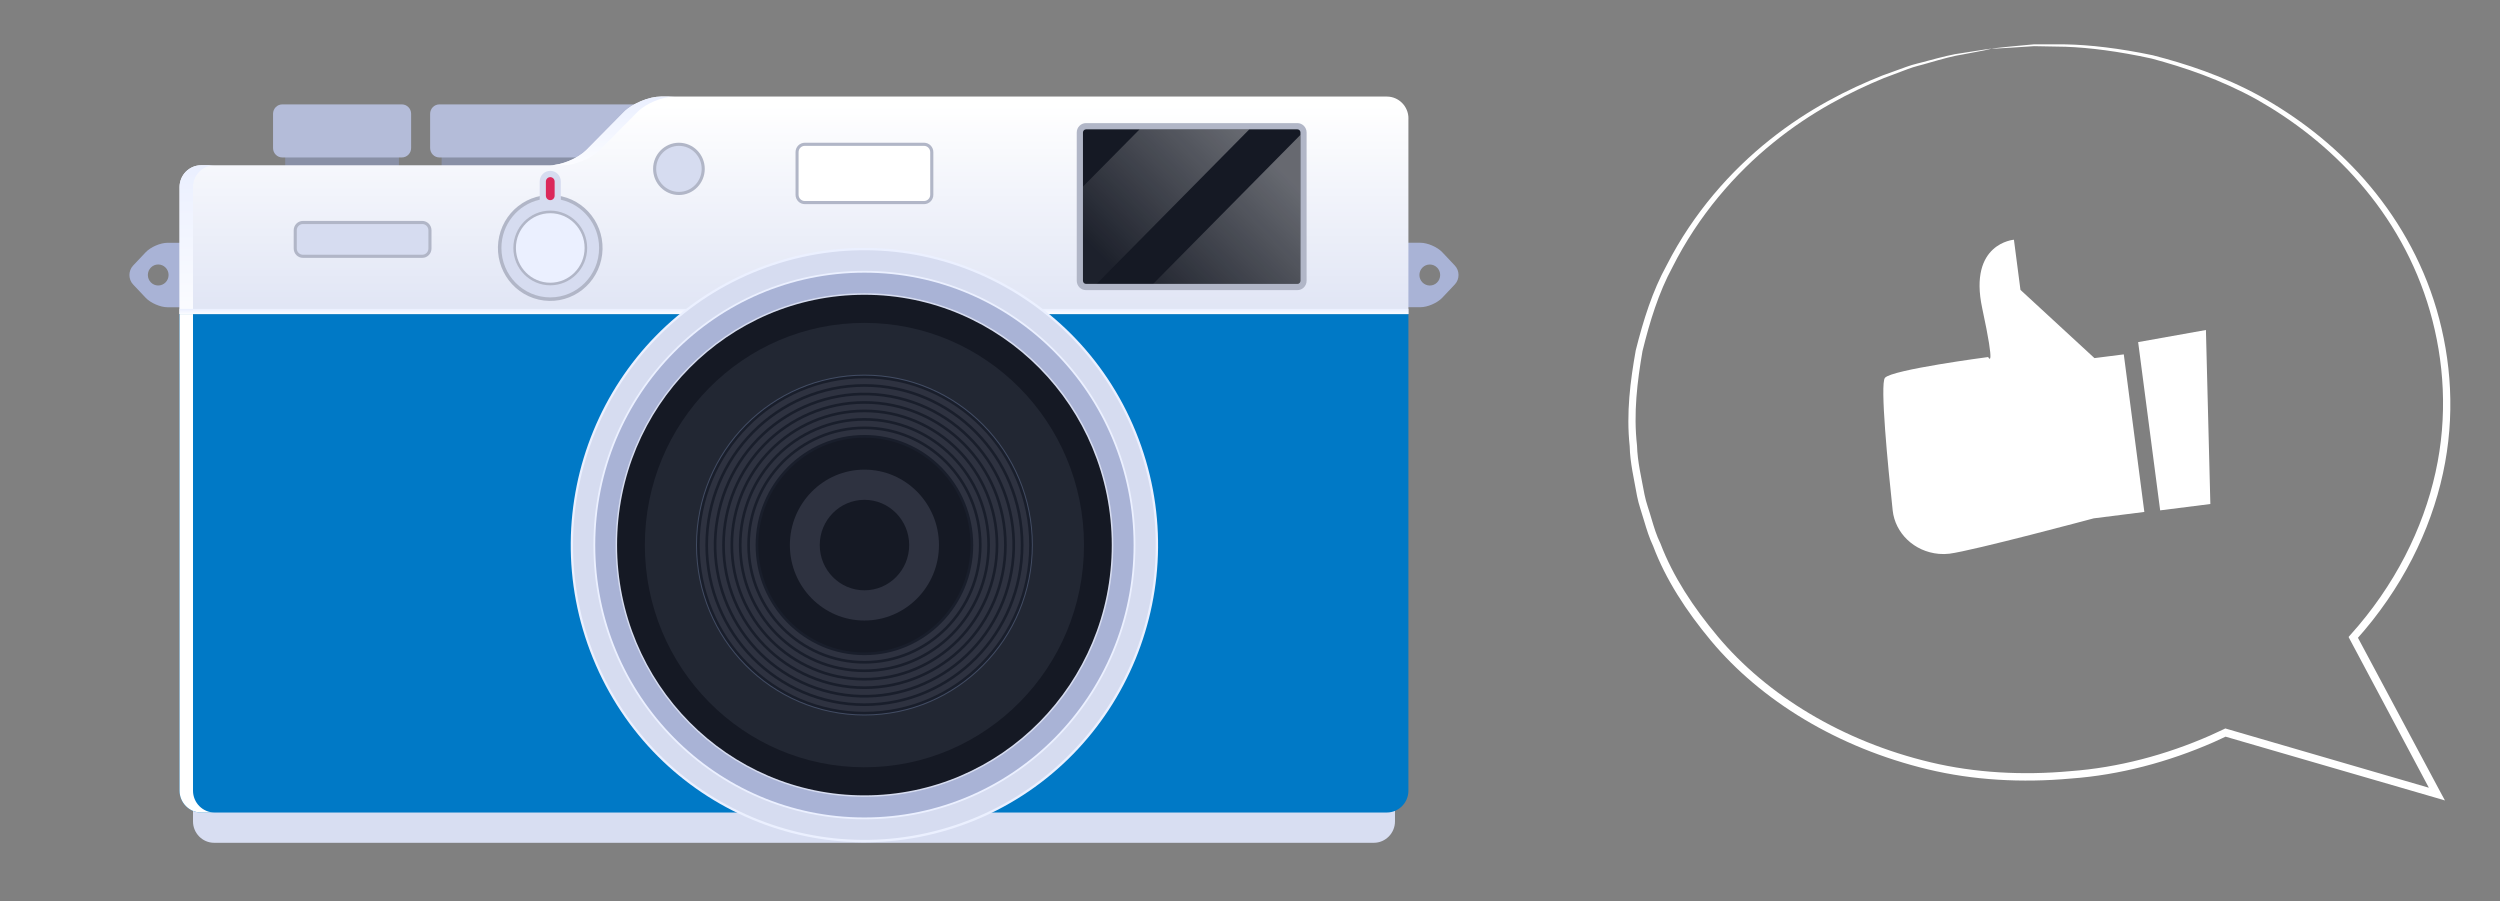 <svg width="233" height="84" viewBox="0 0 233 84" fill="none" xmlns="http://www.w3.org/2000/svg">
<rect x="0" y="0" width="233" height="84" fill="#808080" stroke="none"/>
<path d="M185.636 4.532C185.637 4.541 185.403 4.594 184.964 4.689C184.474 4.78 183.818 4.909 182.965 5.069C182.079 5.199 181.022 5.495 179.772 5.856C179.154 6.049 178.459 6.182 177.769 6.452C177.069 6.714 176.33 6.99 175.553 7.287C172.478 8.558 168.809 10.414 165.262 13.303C161.714 16.174 158.305 20.068 155.877 24.894C154.584 27.277 153.766 29.949 153.08 32.724C152.598 35.528 152.225 38.49 152.57 41.514C152.609 43.037 152.986 44.547 153.268 46.093C153.419 46.865 153.717 47.611 153.927 48.376C154.158 49.147 154.388 49.919 154.755 50.657C155.916 53.714 157.818 56.606 160.1 59.325C164.667 64.78 171.693 69.088 179.936 71.047C184.058 72.031 188.514 72.28 192.953 71.871C197.412 71.544 201.86 70.361 205.994 68.545L207.238 67.97L207.399 67.891L207.565 67.94C214.285 69.898 220.881 71.819 227.269 73.678L226.765 74.158C224.079 69.117 221.482 64.229 218.979 59.544L218.888 59.366L219.029 59.203C223.203 54.576 225.834 49.263 226.991 44.019C228.156 38.758 227.791 33.599 226.47 28.999C225.146 24.382 222.789 20.341 219.928 17.046C217.066 13.743 213.701 11.185 210.353 9.287C206.967 7.409 203.559 6.273 200.539 5.46C197.464 4.783 194.75 4.441 192.527 4.358C191.412 4.335 190.429 4.321 189.576 4.302C188.731 4.358 188.016 4.407 187.419 4.443C186.862 4.474 186.424 4.5 186.096 4.521C185.788 4.54 185.638 4.549 185.636 4.532C185.635 4.524 185.784 4.506 186.08 4.472C186.407 4.442 186.842 4.391 187.396 4.334C187.991 4.282 188.714 4.214 189.556 4.132C190.417 4.134 191.418 4.128 192.531 4.135C194.77 4.181 197.511 4.494 200.632 5.149C203.7 5.939 207.156 7.053 210.603 8.94C214.021 10.839 217.437 13.407 220.373 16.745C223.298 20.075 225.722 24.169 227.093 28.849C228.463 33.52 228.848 38.763 227.684 44.118C226.528 49.456 223.859 54.877 219.617 59.606L219.667 59.266C222.171 63.95 224.777 68.829 227.472 73.869L227.869 74.603L226.976 74.339C220.588 72.48 213.993 70.567 207.263 68.611L207.59 68.581L206.317 69.168C202.098 71.02 197.543 72.233 192.984 72.562C188.445 72.975 183.898 72.719 179.682 71.704C171.263 69.688 164.105 65.284 159.465 59.717C157.157 56.95 155.238 53.999 154.072 50.891C153.713 50.135 153.47 49.348 153.238 48.569C153.016 47.788 152.726 47.024 152.575 46.243C152.3 44.67 151.919 43.136 151.887 41.586C151.556 38.509 151.944 35.502 152.451 32.653C153.161 29.831 154.006 27.131 155.335 24.717C157.826 19.832 161.322 15.911 164.94 13.031C168.566 10.133 172.296 8.288 175.415 7.046C176.212 6.755 176.962 6.487 177.663 6.233C178.363 5.97 179.07 5.844 179.689 5.66C180.952 5.323 182.021 5.043 182.92 4.937C183.775 4.802 184.444 4.698 184.936 4.623C185.398 4.552 185.635 4.524 185.636 4.532Z" fill="white"/>
<path d="M197.937 33.028L195.203 33.375L188.307 27.017L187.698 22.342C187.698 22.342 183.448 22.661 184.74 28.715C186.042 34.768 185.296 33.276 185.296 33.276C185.296 33.276 176.329 34.449 175.678 35.213C175.202 35.766 175.952 43.429 176.398 47.574C176.623 49.66 178.371 51.411 180.699 51.619C181.033 51.648 181.363 51.644 181.679 51.606C183.919 51.318 195.134 48.31 195.134 48.31L199.852 47.713L197.937 33.028Z" fill="white"/>
<path d="M205.592 30.756L206.005 46.973L201.327 47.566L199.275 31.884L205.592 30.756Z" fill="white"/>
<g clip-path="url(#clip0)">
<path d="M22.144 22.629H15.608C14.948 22.629 14.036 23.026 13.58 23.507L12.404 24.754C11.948 25.235 11.948 26.029 12.404 26.511L13.58 27.757C14.036 28.239 14.948 28.636 15.608 28.636H22.14C22.8 28.636 23.34 28.089 23.34 27.421V23.847C23.344 23.175 22.804 22.629 22.144 22.629ZM14.744 26.608C14.212 26.608 13.78 26.171 13.78 25.628C13.78 25.086 14.212 24.649 14.744 24.649C15.276 24.649 15.712 25.086 15.712 25.628C15.712 26.171 15.276 26.608 14.744 26.608Z" fill="#A9B3D6"/>
<path d="M124.656 23.843V27.417C124.656 28.085 125.196 28.631 125.856 28.631H132.388C133.048 28.631 133.96 28.235 134.416 27.753L135.592 26.506C136.048 26.025 136.048 25.231 135.592 24.75L134.416 23.503C133.96 23.021 133.048 22.625 132.388 22.625H125.856C125.196 22.629 124.656 23.175 124.656 23.843ZM132.288 25.632C132.288 25.094 132.72 24.652 133.256 24.652C133.788 24.652 134.224 25.09 134.224 25.632C134.224 26.174 133.792 26.612 133.256 26.612C132.724 26.608 132.288 26.17 132.288 25.632Z" fill="#A9B3D6"/>
<path d="M59.312 13.307H41.16V18.472H59.312V13.307Z" fill="#8990A6"/>
<path d="M37.18 13.307H26.584V18.472H37.18V13.307Z" fill="#8990A6"/>
<path d="M60.384 13.801C60.384 14.282 60 14.675 59.52 14.675H40.952C40.476 14.675 40.088 14.282 40.088 13.801V10.603C40.088 10.121 40.476 9.729 40.952 9.729H59.52C59.996 9.729 60.384 10.121 60.384 10.603V13.801Z" fill="#B4BCD9"/>
<path d="M38.316 13.801C38.316 14.282 37.928 14.675 37.452 14.675H26.312C25.836 14.675 25.448 14.282 25.448 13.801V10.603C25.448 10.121 25.836 9.729 26.312 9.729H37.452C37.928 9.729 38.316 10.121 38.316 10.603V13.801Z" fill="#B4BCD9"/>
<path d="M17.988 33.108V76.556C17.988 77.653 18.872 78.548 19.956 78.548H128.044C129.128 78.548 130.012 77.649 130.012 76.556V33.108H17.988Z" fill="url(#paint0_linear)"/>
<path d="M16.732 29.271V73.691C16.732 74.812 17.64 75.727 18.744 75.727H129.252C130.36 75.727 131.264 74.812 131.264 73.691V29.271H16.732Z" fill="#0079c6"/>
<path d="M17.988 73.691V29.271H16.736V73.691C16.736 74.812 17.644 75.727 18.748 75.727H20C18.892 75.727 17.988 74.812 17.988 73.691Z" fill="white"/>
<path d="M131.268 11.036C131.268 9.915 130.364 9 129.256 9H61.588C60.48 9 58.936 9.648 58.152 10.441L54.672 13.963C53.888 14.756 52.344 15.403 51.236 15.403H18.744C17.636 15.403 16.732 16.318 16.732 17.439V29.271H131.264V11.036H131.268Z" fill="url(#paint1_linear)"/>
<path d="M55.924 13.963L59.404 10.441C60.188 9.648 61.736 9 62.84 9H61.588C60.48 9 58.936 9.648 58.152 10.441L54.672 13.963C53.888 14.756 52.344 15.403 51.236 15.403H52.488C53.596 15.399 55.144 14.752 55.924 13.963Z" fill="url(#paint2_linear)"/>
<path d="M20 15.399H18.748C17.64 15.399 16.736 16.314 16.736 17.436V29.267H17.988V17.439C17.988 16.318 18.892 15.399 20 15.399Z" fill="url(#paint3_linear)"/>
<path d="M131.264 28.785H16.732V29.271H131.264V28.785Z" fill="url(#paint4_linear)"/>
<path d="M90.985 76.404C104.959 70.579 111.62 54.395 105.863 40.255C100.107 26.115 84.113 19.374 70.139 25.2C56.166 31.025 49.505 47.209 55.262 61.349C61.018 75.489 77.012 82.23 90.985 76.404Z" fill="#EBF0FF"/>
<path d="M89.032 76.899C103.276 72.163 111.03 56.64 106.35 42.227C101.671 27.813 86.331 19.967 72.087 24.702C57.843 29.438 50.09 44.961 54.769 59.374C59.449 73.788 74.789 81.634 89.032 76.899Z" fill="#D6DCF0"/>
<path d="M105.82 50.801C105.82 64.915 94.512 76.358 80.564 76.358C66.616 76.358 55.308 64.915 55.308 50.801C55.308 36.686 66.616 25.244 80.564 25.244C94.512 25.244 105.82 36.686 105.82 50.801Z" fill="#EBF0FF"/>
<path d="M105.652 50.801C105.652 64.822 94.42 76.188 80.564 76.188C66.708 76.188 55.476 64.822 55.476 50.801C55.476 36.779 66.708 25.413 80.564 25.413C94.42 25.413 105.652 36.779 105.652 50.801Z" fill="#A9B3D6"/>
<path d="M103.76 50.801C103.76 63.761 93.376 74.269 80.568 74.269C67.76 74.269 57.376 63.761 57.376 50.801C57.376 37.84 67.76 27.328 80.568 27.328C93.376 27.332 103.76 37.84 103.76 50.801Z" fill="#D6DCF0"/>
<path d="M103.616 50.801C103.616 63.685 93.296 74.128 80.564 74.128C67.832 74.128 57.512 63.685 57.512 50.801C57.512 37.917 67.832 27.474 80.564 27.474C93.296 27.478 103.616 37.921 103.616 50.801Z" fill="#151924"/>
<path d="M101.028 50.801C101.028 62.236 91.868 71.509 80.564 71.509C69.264 71.509 60.1 62.24 60.1 50.801C60.1 39.366 69.26 30.093 80.564 30.093C91.864 30.093 101.028 39.366 101.028 50.801Z" fill="#222733"/>
<path d="M96.26 50.801C96.26 59.572 89.232 66.684 80.564 66.684C71.896 66.684 64.868 59.572 64.868 50.801C64.868 42.029 71.896 34.917 80.564 34.917C89.232 34.917 96.26 42.029 96.26 50.801Z" fill="#424C63"/>
<path d="M96.044 50.801C96.044 59.451 89.112 66.465 80.564 66.465C72.016 66.465 65.084 59.451 65.084 50.801C65.084 42.151 72.016 35.136 80.564 35.136C89.112 35.136 96.044 42.151 96.044 50.801Z" fill="#2E3240"/>
<path d="M90.58 50.801C90.58 56.399 86.096 60.936 80.564 60.936C75.032 60.936 70.548 56.399 70.548 50.801C70.548 45.203 75.032 40.665 80.564 40.665C86.096 40.665 90.58 45.203 90.58 50.801Z" fill="#151924"/>
<path d="M96.044 50.801C96.044 59.451 89.112 66.465 80.564 66.465C72.016 66.465 65.084 59.451 65.084 50.801C65.084 42.151 72.016 35.136 80.564 35.136C89.112 35.136 96.044 42.151 96.044 50.801Z" stroke="#191E2B" stroke-width="0.25" stroke-miterlimit="10"/>
<path d="M95.264 50.801C95.264 59.014 88.684 65.676 80.564 65.676C72.448 65.676 65.864 59.018 65.864 50.801C65.864 42.588 72.444 35.925 80.564 35.925C88.684 35.929 95.264 42.588 95.264 50.801Z" stroke="#191E2B" stroke-width="0.25" stroke-miterlimit="10"/>
<path d="M94.118 53.995C95.858 46.419 91.2 38.851 83.715 37.09C76.229 35.33 68.75 40.043 67.01 47.618C65.27 55.193 69.928 62.761 77.413 64.522C84.899 66.283 92.378 61.57 94.118 53.995Z" stroke="#191E2B" stroke-width="0.25" stroke-miterlimit="10"/>
<path d="M93.704 50.801C93.704 58.143 87.82 64.093 80.568 64.093C73.312 64.093 67.432 58.139 67.432 50.801C67.432 43.458 73.316 37.508 80.568 37.508C87.82 37.508 93.704 43.458 93.704 50.801Z" stroke="#191E2B" stroke-width="0.25" stroke-miterlimit="10"/>
<path d="M92.92 50.801C92.92 57.706 87.388 63.304 80.564 63.304C73.74 63.304 68.208 57.706 68.208 50.801C68.208 43.895 73.74 38.297 80.564 38.297C87.388 38.297 92.92 43.895 92.92 50.801Z" stroke="#191E2B" stroke-width="0.25" stroke-miterlimit="10"/>
<path d="M92.14 50.801C92.14 57.269 86.956 62.515 80.564 62.515C74.172 62.515 68.988 57.269 68.988 50.801C68.988 44.333 74.172 39.087 80.564 39.087C86.956 39.087 92.14 44.333 92.14 50.801Z" stroke="#191E2B" stroke-width="0.25" stroke-miterlimit="10"/>
<path d="M91.36 50.801C91.36 56.836 86.524 61.725 80.564 61.725C74.604 61.725 69.768 56.836 69.768 50.801C69.768 44.766 74.6 39.876 80.564 39.876C86.528 39.876 91.36 44.77 91.36 50.801Z" stroke="#191E2B" stroke-width="0.25" stroke-miterlimit="10"/>
<path d="M90.58 50.801C90.58 56.399 86.096 60.936 80.564 60.936C75.032 60.936 70.548 56.399 70.548 50.801C70.548 45.203 75.032 40.665 80.564 40.665C86.096 40.665 90.58 45.203 90.58 50.801Z" stroke="#191E2B" stroke-width="0.25" stroke-miterlimit="10"/>
<path d="M87.512 50.801C87.512 54.682 84.4 57.832 80.564 57.832C76.728 57.832 73.616 54.682 73.616 50.801C73.616 46.919 76.728 43.77 80.564 43.77C84.404 43.77 87.512 46.919 87.512 50.801Z" fill="#2E3240"/>
<path d="M84.736 50.801C84.736 53.132 82.868 55.018 80.568 55.018C78.264 55.018 76.4 53.128 76.4 50.801C76.4 48.469 78.268 46.583 80.568 46.583C82.868 46.583 84.736 48.473 84.736 50.801Z" fill="#151924"/>
<path d="M40.216 23.159C40.216 23.641 39.832 24.033 39.352 24.033H28.236C27.76 24.033 27.372 23.645 27.372 23.159V21.463C27.372 20.981 27.756 20.589 28.236 20.589H39.352C39.828 20.589 40.216 20.981 40.216 21.463V23.159Z" fill="#B1B6C7"/>
<path d="M28.236 23.742C27.92 23.742 27.66 23.479 27.66 23.159V21.463C27.66 21.143 27.916 20.88 28.236 20.88H39.352C39.668 20.88 39.928 21.143 39.928 21.463V23.159C39.928 23.479 39.672 23.742 39.352 23.742H28.236Z" fill="#D6DCF0"/>
<path d="M86.988 18.152C86.988 18.634 86.604 19.026 86.124 19.026H75.008C74.532 19.026 74.144 18.638 74.144 18.152V14.177C74.144 13.695 74.528 13.303 75.008 13.303H86.124C86.6 13.303 86.988 13.695 86.988 14.177V18.152Z" fill="#B1B6C7"/>
<path d="M75.004 18.735C74.688 18.735 74.428 18.472 74.428 18.152V14.177C74.428 13.857 74.684 13.594 75.004 13.594H86.12C86.436 13.594 86.696 13.857 86.696 14.177V18.152C86.696 18.472 86.44 18.735 86.12 18.735H75.004Z" fill="white"/>
<path d="M56.037 24.206C56.634 21.549 54.989 18.905 52.363 18.301C49.737 17.696 47.125 19.361 46.528 22.018C45.931 24.675 47.575 27.319 50.201 27.923C52.827 28.527 55.44 26.863 56.037 24.206Z" fill="#B1B6C7"/>
<path d="M52.268 18.613V16.917C52.268 16.367 51.828 15.922 51.284 15.922C50.74 15.922 50.3 16.367 50.3 16.917V18.613C48.26 19.067 46.732 20.908 46.732 23.11C46.732 25.656 48.772 27.717 51.284 27.717C53.8 27.717 55.836 25.652 55.836 23.11C55.836 20.908 54.308 19.071 52.268 18.613Z" fill="#D6DCF0"/>
<path d="M54.724 23.11C54.724 25.033 53.184 26.591 51.284 26.591C49.384 26.591 47.844 25.033 47.844 23.11C47.844 21.188 49.384 19.629 51.284 19.629C53.184 19.629 54.724 21.188 54.724 23.11Z" fill="#B1B6C7"/>
<path d="M54.484 23.11C54.484 24.899 53.052 26.349 51.284 26.349C49.516 26.349 48.084 24.899 48.084 23.11C48.084 21.321 49.516 19.872 51.284 19.872C53.052 19.872 54.484 21.321 54.484 23.11Z" fill="#EBF0FF"/>
<path d="M51.284 18.654C51.06 18.654 50.876 18.468 50.876 18.241V16.921C50.876 16.695 51.06 16.509 51.284 16.509C51.508 16.509 51.692 16.695 51.692 16.921V18.241C51.692 18.468 51.512 18.654 51.284 18.654Z" fill="#DB285B"/>
<path d="M65.684 15.739C65.684 17.083 64.608 18.176 63.276 18.176C61.948 18.176 60.868 17.087 60.868 15.739C60.868 14.392 61.944 13.303 63.276 13.303C64.608 13.307 65.684 14.396 65.684 15.739Z" fill="#B1B6C7"/>
<path d="M63.276 17.885C62.108 17.885 61.156 16.921 61.156 15.739C61.156 14.557 62.108 13.594 63.276 13.594C64.444 13.594 65.396 14.557 65.396 15.739C65.396 16.921 64.444 17.885 63.276 17.885Z" fill="#D6DCF0"/>
<path d="M121.776 26.166C121.776 26.648 121.392 27.041 120.912 27.041H101.216C100.74 27.041 100.352 26.648 100.352 26.166V12.348C100.352 11.866 100.74 11.473 101.216 11.473H120.912C121.388 11.473 121.776 11.866 121.776 12.348V26.166Z" fill="#B1B6C7"/>
<path d="M101.22 26.458C101.06 26.458 100.932 26.328 100.932 26.166V12.348C100.932 12.186 101.06 12.056 101.22 12.056H120.916C121.076 12.056 121.204 12.186 121.204 12.348V26.166C121.204 26.328 121.076 26.458 120.916 26.458H101.22Z" fill="#151924"/>
<path opacity="0.35" d="M116.436 12.056L102.204 26.458H101.22C101.06 26.458 100.932 26.328 100.932 26.166V17.391L106.208 12.056H116.436ZM121.204 12.566L107.476 26.458H120.916C121.076 26.458 121.204 26.328 121.204 26.166V12.566Z" fill="url(#paint5_linear)"/>
</g>
<defs>
<linearGradient id="paint0_linear" x1="74" y1="38.29" x2="74" y2="74.707" gradientUnits="userSpaceOnUse">
<stop stop-color="#EBF0FF"/>
<stop offset="1" stop-color="#D8DEF2"/>
</linearGradient>
<linearGradient id="paint1_linear" x1="74" y1="9.776" x2="74" y2="34.236" gradientUnits="userSpaceOnUse">
<stop stop-color="white"/>
<stop offset="1" stop-color="#D8DEF2"/>
</linearGradient>
<linearGradient id="paint2_linear" x1="57.039" y1="9.245" x2="57.039" y2="16.969" gradientUnits="userSpaceOnUse">
<stop stop-color="#EBF0FF"/>
<stop offset="1" stop-color="white"/>
</linearGradient>
<linearGradient id="paint3_linear" x1="18.366" y1="15.932" x2="18.366" y2="32.668" gradientUnits="userSpaceOnUse">
<stop stop-color="#EBF0FF"/>
<stop offset="1" stop-color="white"/>
</linearGradient>
<linearGradient id="paint4_linear" x1="74" y1="28.804" x2="74" y2="29.389" gradientUnits="userSpaceOnUse">
<stop stop-color="#EBF0FF"/>
<stop offset="1" stop-color="white"/>
</linearGradient>
<linearGradient id="paint5_linear" x1="118.35" y1="14.63" x2="105.481" y2="26.916" gradientUnits="userSpaceOnUse">
<stop stop-color="white"/>
<stop offset="1" stop-color="white" stop-opacity="0.1"/>
</linearGradient>
<clipPath id="clip0">
<rect width="148" height="75" fill="white" transform="translate(0 9)"/>
</clipPath>
</defs>
</svg>
